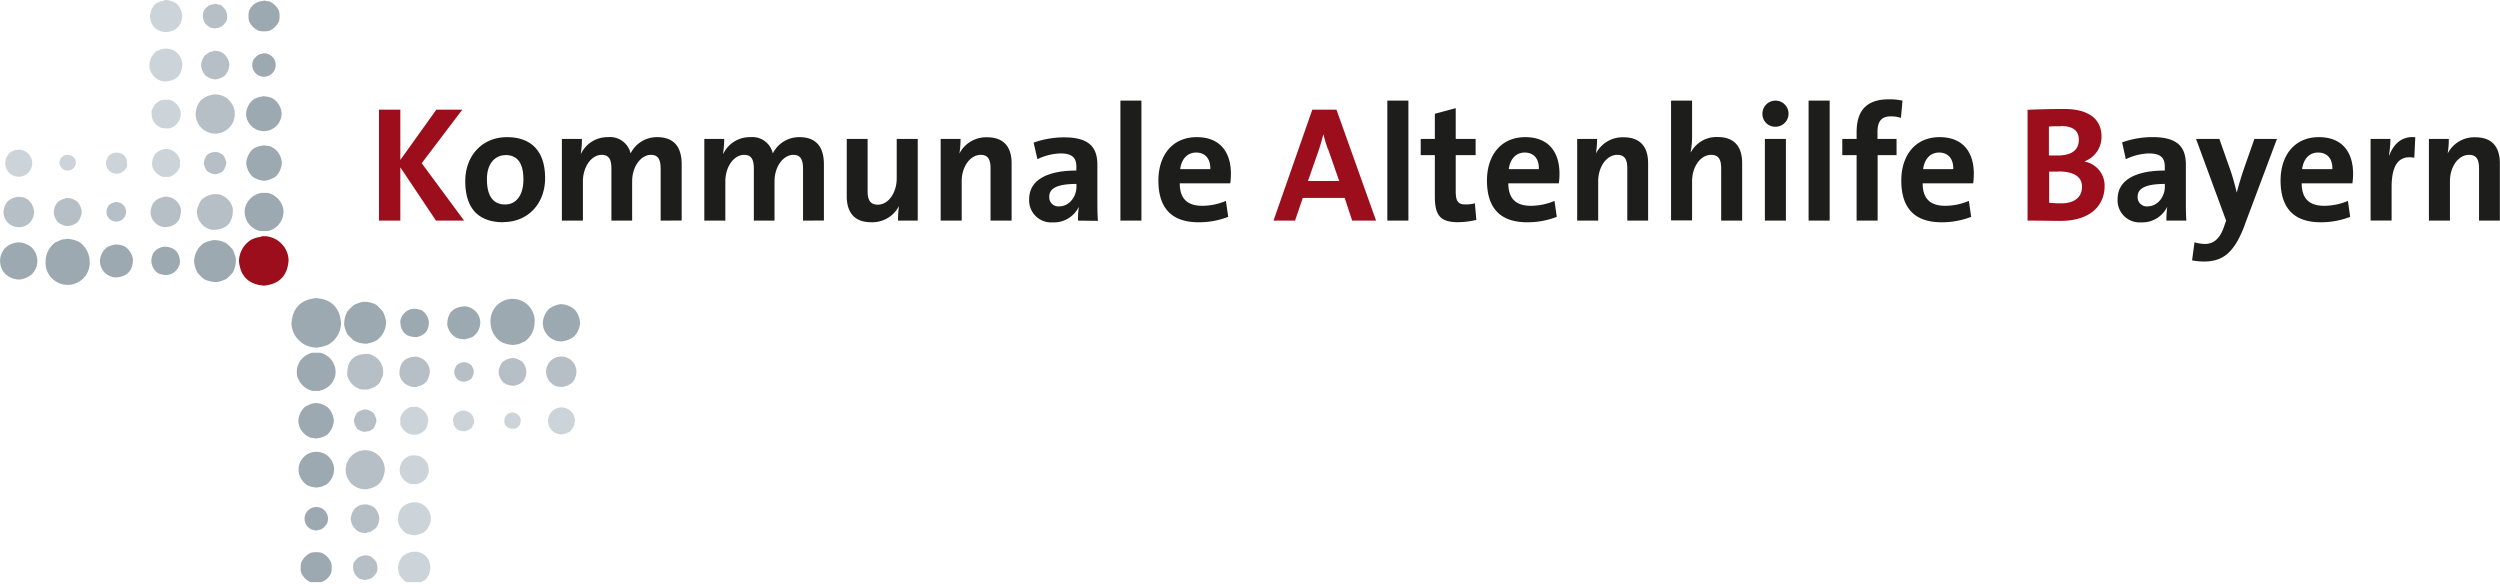 <svg xmlns="http://www.w3.org/2000/svg" width="681.713" height="42.12mm" viewBox="0 0 511.27 119.4"><defs><style>.a{fill:none}.b{clip-path:url(#a)}.c{fill:#9da9b1}.d{fill:#ccd4d9}.e{fill:#9d0e1c}.f{fill:#1d1d1b}.g{fill:#b5bfc5}</style><clipPath id="a" transform="translate(0 -14.27)"><path class="a" d="M0 0h551.94v133.33H0z"/></clipPath></defs><title>KAB_Logo_1</title><g class="b"><path class="c" d="M33.33 50.54c0-.08 0-.09.09-.09 2.22 0 3.34 1.09 3.37 3.28a3.21 3.21 0 0 1-1.24 2 3.09 3.09 0 0 1-1.69.53 4.89 4.89 0 0 1-1.5-.36 3.22 3.22 0 0 1-1.42-2.39 4.21 4.21 0 0 1 .35-1.68 3 3 0 0 1 2-1.33"/><path class="d" d="M85.13 119.3c0 .08 0 .08-.09.09a3.24 3.24 0 0 1-3.64-3.28 4.1 4.1 0 0 1 .89-2.31c.08 0 .08 0 .09-.09a4.11 4.11 0 0 1 2.21-.88 3.17 3.17 0 0 1 3.41 3.19 3.91 3.91 0 0 1-.88 2.39 3.5 3.5 0 0 1-2 .89"/><path class="c" d="M64.74 119.21c0 .08 0 .09-.09.09a5.58 5.58 0 0 0-1.06-.18 3.86 3.86 0 0 1-2-1.95 4.79 4.79 0 0 1 0-2.13 3.94 3.94 0 0 1 2-2 5.05 5.05 0 0 1 2.12 0 3.94 3.94 0 0 1 2 2 4.79 4.79 0 0 1 0 2.13 3.19 3.19 0 0 1-2.75 2z"/></g><path class="e" d="M89.15 45.12l-7.29-10.89v10.89h-4.37V22.43h4.37v10.28l7.36-10.28h5.31l-8.3 10.95 8.67 11.74h-5.75z"/><path class="f" d="M102.93 45.45c-4.74 0-7.79-2.45-7.79-8.4 0-5.21 3.46-9 8.53-9 4.74 0 7.8 2.63 7.8 8.37 0 5.25-3.53 9-8.54 9zm.44-13.72c-1.92 0-3.8 1.48-3.8 4.91s1.25 5.18 3.73 5.18c2.12 0 3.73-1.72 3.73-5.11 0-3.23-1.14-5-3.66-5zM135.1 45.12V34.56c0-1.78-.4-2.89-2-2.89-1.88 0-3.83 2.18-3.83 5.45v8h-4.24V34.53c0-1.65-.33-2.86-2-2.86-2 0-3.83 2.32-3.83 5.45v8h-4.3V28.41h4.1a19.15 19.15 0 0 1-.23 3h.06a6 6 0 0 1 5.52-3.36 4.29 4.29 0 0 1 4.6 3.33 6 6 0 0 1 5.45-3.33c3.23 0 5 1.79 5 5.55v11.5zM164.22 45.12V34.56c0-1.78-.41-2.89-2-2.89-1.88 0-3.83 2.18-3.83 5.45v8h-4.23V34.53c0-1.65-.34-2.86-2-2.86-2 0-3.83 2.32-3.83 5.45v8h-4.3V28.41h4.07a19.23 19.23 0 0 1-.24 3h.07a6 6 0 0 1 5.51-3.36 4.29 4.29 0 0 1 4.6 3.33 6 6 0 0 1 5.45-3.33c3.23 0 5 1.79 5 5.55v11.5zM183.65 45.12a18.51 18.51 0 0 1 .2-3 6.11 6.11 0 0 1-5.69 3.33c-3.76 0-5-2.38-5-5.31V28.41h4.27V39.1c0 1.71.47 2.76 2.08 2.76 2.19 0 3.87-2.46 3.87-5.38v-8.07h4.3v16.71zM202.57 45.12V34.43c0-1.72-.47-2.76-2-2.76-2.18 0-3.9 2.45-3.9 5.38v8.07h-4.3V28.41h4.07a18.59 18.59 0 0 1-.24 3 6.13 6.13 0 0 1 5.68-3.33c3.76 0 5 2.39 5 5.31v11.73zM220.46 45.12a18.4 18.4 0 0 1 .17-2.83 5.65 5.65 0 0 1-5.34 3.19 4.5 4.5 0 0 1-4.82-4.75c0-4 3.84-5.85 9.65-5.85v-.84c0-1.75-.84-2.66-3.26-2.66a11.45 11.45 0 0 0-4.7 1.18l-.78-3.39a18.65 18.65 0 0 1 6.22-1.08c5.31 0 6.82 2.18 6.82 5.65v7.12c0 1.35 0 2.93.11 4.31zm-.34-7.5c-4.37 0-5.54 1.14-5.54 2.59a1.86 1.86 0 0 0 2 2c2.12 0 3.56-2 3.56-4v-.5zM229.13 45.12V20.58h4.3v24.54h-4.3zM251.62 37.49h-10.35c0 3.09 1.51 4.6 4.6 4.6a12.54 12.54 0 0 0 4.84-1l.47 3.26a16.5 16.5 0 0 1-6.05 1.11c-5.28 0-8.23-2.65-8.23-8.54 0-5.11 2.82-8.87 7.83-8.87s7 3.33 7 7.46a14.9 14.9 0 0 1-.13 2zm-7-6.29c-1.78 0-3 1.31-3.26 3.39h6.16c.06-2.15-1.08-3.39-2.9-3.39z"/><path class="e" d="M276.53 45.12L275 40.48h-8.57l-1.58 4.64h-4.41l7.94-22.69h4.94l8.1 22.69zm-4.94-14.56a26.8 26.8 0 0 1-.94-3.12c-.27 1-.54 2-.9 3.12l-2.26 6.46h6.39l-2.25-6.46z"/><path class="f" d="M283.72 45.12V20.58h4.31v24.54h-4.31zM298.28 45.45c-3.7 0-4.84-1.34-4.84-5.24v-8.48h-2.89v-3.32h2.89v-5.14l4.27-1.15v6.29h4.07v3.32h-4.07v7.33c0 2.15.5 2.75 2 2.75a7.12 7.12 0 0 0 1.92-.23l.3 3.39a16 16 0 0 1-3.63.47zM318.82 37.49h-10.35c0 3.09 1.51 4.6 4.6 4.6a12.54 12.54 0 0 0 4.84-1l.47 3.26a16.5 16.5 0 0 1-6.05 1.11c-5.28 0-8.23-2.65-8.23-8.54 0-5.11 2.82-8.87 7.83-8.87s7 3.33 7 7.46a14.9 14.9 0 0 1-.13 2zm-7-6.29c-1.78 0-3 1.31-3.26 3.39h6.15c.07-2.15-1.07-3.39-2.89-3.39zM332.8 45.12V34.43c0-1.72-.47-2.76-2.05-2.76-2.18 0-3.9 2.45-3.9 5.38v8.07h-4.3V28.41h4.07a18.59 18.59 0 0 1-.24 3 6.11 6.11 0 0 1 5.68-3.33c3.76 0 5 2.39 5 5.31v11.73zM352 45.12V34.43c0-1.72-.47-2.76-2.05-2.76-2.19 0-3.9 2.45-3.9 5.41v8h-4.3v-24.5h4.3v7.15a17 17 0 0 1-.3 3.4h.06a5.93 5.93 0 0 1 5.48-3.1c3.77 0 5 2.39 5 5.31v11.78zM363.09 25.92a2.6 2.6 0 0 1-2.65-2.59 2.67 2.67 0 1 1 2.65 2.59zm-2.15 19.2V28.41h4.3v16.71zM369.88 45.12V20.58h4.31v24.54h-4.31zM388.77 24.11a6.37 6.37 0 0 0-2.08-.31c-1.88 0-2.72 1-2.72 3.2v1.41h3.9v3.32H384v13.39h-4.3V31.73h-2.93v-3.32h2.93v-1.34c0-4.54 2.08-6.76 6.65-6.76a12.46 12.46 0 0 1 2.73.27l-.31 3.53zM403.57 37.49h-10.36c0 3.09 1.51 4.6 4.61 4.6a12.54 12.54 0 0 0 4.84-1l.47 3.26a16.53 16.53 0 0 1-6.05 1.11c-5.28 0-8.24-2.65-8.24-8.54 0-5.11 2.83-8.87 7.83-8.87s7 3.33 7 7.46a14.9 14.9 0 0 1-.13 2zm-7-6.29c-1.78 0-3 1.31-3.26 3.39h6.15c.07-2.15-1.07-3.39-2.89-3.39z"/><path class="e" d="M421.32 45.18c-1.35 0-3.8-.06-6.66-.06V22.46c1.92-.1 4.77-.17 7.53-.17 4.87 0 7.6 2 7.6 5.62a5.33 5.33 0 0 1-3.43 5.07v.07a5 5 0 0 1 4.06 5.07c0 3.3-2.25 7.06-9.1 7.06zm.16-19.36c-.94 0-1.68 0-2.45.07v5.91h1.78c3 0 4.34-1.21 4.34-3.23 0-1.68-1-2.79-3.67-2.79zM421 35.1h-1.92v6.36a22.54 22.54 0 0 0 2.42.13c2.86 0 4.3-1.34 4.3-3.4 0-2.21-1.95-3.12-4.8-3.12z"/><path class="f" d="M443.06 45.12a19.75 19.75 0 0 1 .17-2.83 5.67 5.67 0 0 1-5.35 3.19 4.5 4.5 0 0 1-4.8-4.75c0-4 3.83-5.85 9.65-5.85v-.84c0-1.75-.84-2.66-3.26-2.66a11.54 11.54 0 0 0-4.71 1.18l-.76-3.44a18.6 18.6 0 0 1 6.22-1.08c5.31 0 6.82 2.18 6.82 5.65v7.12c0 1.35 0 2.93.1 4.31zm-.33-7.5c-4.37 0-5.55 1.14-5.55 2.59a1.86 1.86 0 0 0 2 2c2.11 0 3.56-2 3.56-4v-.5zM459.07 46.06c-2.19 5.78-4.54 7.43-8.41 7.43a13.76 13.76 0 0 1-2.35-.24l.5-3.7a7.46 7.46 0 0 0 2.12.34c1.41 0 2.89-.67 3.83-3.29l.51-1.48-6.15-16.71h4.77l2.25 6.39c.51 1.44.94 3.09 1.31 4.6.37-1.51 1.07-3.76 1.61-5.31l2-5.68h4.61l-6.62 17.65zM481.08 37.49h-10.35c0 3.09 1.51 4.6 4.61 4.6a12.54 12.54 0 0 0 4.84-1l.47 3.26a16.53 16.53 0 0 1-6 1.11c-5.28 0-8.24-2.65-8.24-8.54 0-5.11 2.83-8.87 7.83-8.87s7 3.33 7 7.46a13.52 13.52 0 0 1-.14 2zm-7-6.29c-1.78 0-3 1.31-3.26 3.39H477c.07-2.15-1.08-3.39-2.89-3.39zM493.76 32.27c-3.09-.6-4.64 1.38-4.64 6v6.83h-4.3V28.41h4.06a22.34 22.34 0 0 1-.3 3.36h.07c.81-2.12 2.42-4 5.31-3.7l-.2 4.2zM507 45.12V34.43c0-1.72-.47-2.76-2.05-2.76-2.18 0-3.9 2.45-3.9 5.38v8.07h-4.3V28.41h4.07a18.59 18.59 0 0 1-.24 3 6.11 6.11 0 0 1 5.68-3.33c3.76 0 5 2.39 5 5.31v11.73z"/><path class="d" d="M33.51.1c0-.08 0-.09.09-.09a3.9 3.9 0 0 1 2.66.89 3.93 3.93 0 0 1 1 2.39 3.93 3.93 0 0 1-.89 2.3c-.07 0-.08 0-.08.09a4.23 4.23 0 0 1-2.22.89 3.92 3.92 0 0 1-2.42-.84 4 4 0 0 1-1-2.3 4 4 0 0 1 .89-2.4 3.43 3.43 0 0 1 1.95-.88"/><path class="c" d="M53.9.19c0-.08 0-.09.09-.09a4.8 4.8 0 0 0 1.06.17 3.94 3.94 0 0 1 2 1.95 5.1 5.1 0 0 1 0 2.13 3.86 3.86 0 0 1-2 1.95 5.1 5.1 0 0 1-2.13 0 3.9 3.9 0 0 1-2-1.95 5.1 5.1 0 0 1 0-2.13 3.19 3.19 0 0 1 2.75-2z"/><path class="g" d="M43.52.9c.45-.27 1.07.05 1.51.08a3.31 3.31 0 0 1 1.07 1.07 2.73 2.73 0 0 1 .17 2.3 4.17 4.17 0 0 1-.88 1 2.78 2.78 0 0 1-2.48.26 4.17 4.17 0 0 1-1-.88 2.83 2.83 0 0 1-.27-2.49c.47-.59.86-1.27 1.86-1.32"/><path class="d" d="M33.42 10.02c0-.07 0-.08.09-.08a4.79 4.79 0 0 1 2 .35 3.73 3.73 0 0 1 1.77 2.66c0 2.41-1.26 3.64-3.63 3.72a3.41 3.41 0 0 1-3.11-3 3.66 3.66 0 0 1 1.6-3.28c.43-.09.7-.36 1.24-.36"/><path class="g" d="M43.61 10.47c0-.08 0-.09.09-.09a5.86 5.86 0 0 1 1.33.18 3.13 3.13 0 0 1 1.86 2.66 3.46 3.46 0 0 1-.89 2.21 3.63 3.63 0 0 1-2 .8 3.6 3.6 0 0 1-2-.8 3.63 3.63 0 0 1-.89-2 3.54 3.54 0 0 1 .8-2.12c.53-.33.91-.81 1.77-.8"/><path class="c" d="M53.63 11c0-.08 0-.08.09-.09a2.4 2.4 0 1 1-1.86 1.24c.47-.5.83-1.12 1.77-1.15"/><path class="g" d="M43.44 19.42c0-.08.11-.07.17-.09A4 4 0 0 1 48 23.14v.18a4 4 0 1 1-8 0 4.83 4.83 0 0 1 .87-2.59 4.12 4.12 0 0 1 2.57-1.33"/><path class="c" d="M53.54 19.78c0-.09.11-.07.18-.09a5.09 5.09 0 0 1 1.86.35 3.8 3.8 0 0 1 2 3.28 3.64 3.64 0 0 1-7.27.09A4 4 0 0 1 52 20.22c.52-.13.84-.47 1.51-.44"/><path class="d" d="M33.24 20.49c0-.08 0-.09.09-.09h1.33a3.38 3.38 0 0 1 2.22 2.21 3.11 3.11 0 0 1-2.22 3.64 7.3 7.3 0 0 1-1.66-.09 4.74 4.74 0 0 1-1.24-.8c-.06-.06-.09-.22-.18-.35s-.22-.17-.27-.27a4.61 4.61 0 0 1-.31-2.13c.17-.45.42-.82.62-1.24a4.22 4.22 0 0 1 1.41-.88z"/><path class="c" d="M53.81 29.79c0-.07 0-.08.09-.08.41.05.8.13 1.24.17a3.87 3.87 0 0 1 2.48 3.37 4.16 4.16 0 0 1-1.24 2.84 2.91 2.91 0 0 1-.8.44 3.82 3.82 0 0 1-1.59.44 4.56 4.56 0 0 1-2.4-.88 4.37 4.37 0 0 1-1.24-2.66 4.25 4.25 0 0 1 1.24-2.84 3.7 3.7 0 0 1 2.22-.8"/><path class="d" d="M33.33 30.59c0-.07 0-.08.09-.09a3 3 0 0 1 3.37 2.23v1.24a3.26 3.26 0 0 1-2.22 2.22h-1.24a3.26 3.26 0 0 1-2.22-2.22 3.69 3.69 0 0 1 .54-2.39 3 3 0 0 1 1.68-1M3.37 30.73c0-.08 0-.08.09-.09a2.76 2.76 0 1 1-2.4 2.93 3.1 3.1 0 0 1 1.16-2.54c.42-.07.61-.38 1.15-.35"/><path class="g" d="M43.79 31.12c.62-.2 1.33.27 1.77.54a3.19 3.19 0 0 1 .71 1.68 3.58 3.58 0 0 1-.62 1.6 3.2 3.2 0 0 1-1.68.7 3.23 3.23 0 0 1-1.69-.7 4.29 4.29 0 0 1-.62-1.51 3.55 3.55 0 0 1 .62-1.7 2.49 2.49 0 0 1 1.51-.62"/><path class="d" d="M23.31 31.3c0-.07 0-.08.09-.09 1.83-.08 2.68.82 2.57 2.66a2.19 2.19 0 0 1-4.25-1.06 3.23 3.23 0 0 0 .35-.8c.37-.28.65-.66 1.24-.71M13.56 31.73a1.6 1.6 0 0 1 1.95 1.6 1.69 1.69 0 0 1-3.37 0 4.68 4.68 0 0 1 .27-1c.36-.23.53-.65 1.15-.62"/><path class="c" d="M53.19 39.54c0-.07 0-.08.09-.09h1.5a4.3 4.3 0 0 1 3.11 3.11 4.08 4.08 0 0 1-3.11 4.7h-1.59a4.06 4.06 0 0 1-3.1-4.7 4.11 4.11 0 0 1 2.92-3z"/><path class="g" d="M43.26 39.81c0-.08 0-.08.09-.09h1.33a3.93 3.93 0 0 1 2.92 2.93c.1 3-1.35 4.43-4.34 4.34a3.77 3.77 0 0 1-2.93-4.34 12.28 12.28 0 0 1 .71-1.6 3.82 3.82 0 0 1 2.22-1.24M3.37 40.34c0-.07 0-.08.09-.09a5.79 5.79 0 0 1 1.54.18 3.29 3.29 0 0 1 1.94 2.84 3.07 3.07 0 0 1-3 3.19 3.09 3.09 0 0 1-3.23-2.93 3.48 3.48 0 0 1 .8-2.3 3.36 3.36 0 0 1 1.68-.89zM33.33 40.34c0-.07 0-.08.09-.09A3.18 3.18 0 0 1 37 42.91c0 2.34-1.16 3.51-3.46 3.55a3.23 3.23 0 0 1-2.75-2.66 3.92 3.92 0 0 1 .62-2.39 3.23 3.23 0 0 1 1.95-1.07M13.3 40.61c0-.08 0-.09.09-.09a3.27 3.27 0 0 1 2.48.8 4.85 4.85 0 0 1 .8 1.59v.82a4.3 4.3 0 0 1-.8 1.68 3.26 3.26 0 0 1-2.39.8 3.86 3.86 0 0 1-1.69-.8 3.67 3.67 0 0 1-.8-1.77 3.38 3.38 0 0 1 .71-2.21 3 3 0 0 1 1.6-.8M23.4 41.41c0-.13.22-.08.36-.09a2 2 0 1 1-2 2.12 2.46 2.46 0 0 1 .44-1.41 2 2 0 0 1 1.15-.62"/><path class="e" d="M53.45 48.41c0-.08 0-.09.09-.09a5 5 0 0 1 3.9 1.41A4.93 4.93 0 0 1 59 53.28c-.22 3.15-1.92 4.82-5 5.14-3.16-.23-4.86-1.93-5.14-5a5.23 5.23 0 0 1 2.57-4.43 6.09 6.09 0 0 1 1.78-.53z"/><path class="c" d="M13.39 48.94c0-.08 0-.08.08-.09a5.78 5.78 0 0 1 2.84.71 4.92 4.92 0 0 1 2 3.72 4.52 4.52 0 1 1-9 .09 4.86 4.86 0 0 1 2-3.81c.67-.21 1.11-.66 2-.62M43.35 49.21c0-.08 0-.09.09-.09a5.17 5.17 0 0 1 2.83.62 11.93 11.93 0 0 1 1.33 1.33 7.13 7.13 0 0 1 .62 1.86 5.26 5.26 0 0 1-.62 2.8 12.85 12.85 0 0 1-1.33 1.33 7.52 7.52 0 0 1-1.86.62 5.46 5.46 0 0 1-2.75-.62 15.18 15.18 0 0 1-1.33-1.33 7.82 7.82 0 0 1-.62-1.86 4.55 4.55 0 0 1 1.95-4.14 6.72 6.72 0 0 1 1.51-.53zM3.46 49.65c0-.08 0-.08.09-.09a4.46 4.46 0 0 1 2.92 1.06 3.86 3.86 0 0 1 0 5.5 4.68 4.68 0 0 1-2.57 1.06 4.38 4.38 0 0 1-2.83-1.15 3.85 3.85 0 0 1 .08-5.41 4.29 4.29 0 0 1 2.13-1zM23.31 50.09c0-.07 0-.08.09-.08a4.61 4.61 0 0 1 2 .35 3.68 3.68 0 0 1 1.77 2.66c0 2.41-1.26 3.64-3.63 3.72a3.4 3.4 0 0 1-3.1-3 3.64 3.64 0 0 1 1.59-3.28c.44-.1.71-.36 1.24-.36"/><path class="g" d="M75.11 118.5c-.45.27-1.07-.05-1.51-.09a3.25 3.25 0 0 1-1.06-1.06 2.79 2.79 0 0 1-.18-2.31 4.2 4.2 0 0 1 .89-1 2.81 2.81 0 0 1 2.48-.27 4.22 4.22 0 0 1 1 .89 2.75 2.75 0 0 1 .27 2.48c-.47.6-.85 1.27-1.86 1.33"/><path class="d" d="M85.21 109.37c0 .08 0 .09-.08.09a4.91 4.91 0 0 1-2-.35 3.7 3.7 0 0 1-1.77-2.66c0-2.41 1.26-3.65 3.63-3.73a3.41 3.41 0 0 1 3.1 3A3.65 3.65 0 0 1 86.5 109c-.44.09-.71.35-1.25.35"/><path class="g" d="M75 108.93c0 .07 0 .08-.09.09a6 6 0 0 1-1.33-.18 3.17 3.17 0 0 1-1.86-2.66 3.52 3.52 0 0 1 .89-2.22 3 3 0 0 1 4.08 0 3.68 3.68 0 0 1 .88 2 3.54 3.54 0 0 1-.8 2.13c-.53.32-.91.8-1.77.8"/><path class="c" d="M65 108.4c0 .07 0 .08-.08.08a2.4 2.4 0 1 1 1.86-1.24c-.47.51-.83 1.12-1.78 1.16"/><path class="g" d="M75.2 99.98c0 .08-.11.06-.18.08a4 4 0 0 1-4.34-3.81v-.17a4 4 0 1 1 8 0 4.92 4.92 0 0 1-.89 2.57 4.18 4.18 0 0 1-2.57 1.33"/><path class="c" d="M65.09 99.62c0 .09-.11.07-.17.09a5 5 0 0 1-1.87-.36 3.77 3.77 0 0 1-2-3.27 3.63 3.63 0 0 1 7.26-.1 4 4 0 0 1-1.68 3.2c-.52.13-.83.47-1.51.44"/><path class="d" d="M85.39 98.91c0 .08 0 .08-.08.09H84a3.34 3.34 0 0 1-2.21-2.22A3.09 3.09 0 0 1 84 93.15a6.9 6.9 0 0 1 1.69.09 4.28 4.28 0 0 1 1.24.8c.06.06.08.22.18.35s.21.17.26.27a4.54 4.54 0 0 1 .27 2.12c-.17.45-.42.82-.62 1.25a4.37 4.37 0 0 1-1.42.88z"/><path class="c" d="M64.83 89.6c0 .08 0 .09-.09.09-.42-.06-.81-.14-1.24-.18a3.81 3.81 0 0 1-2.5-3.36 4.1 4.1 0 0 1 1.24-2.84 2.85 2.85 0 0 1 .79-.44 3.86 3.86 0 0 1 1.6-.45 4.5 4.5 0 0 1 2.39.89 4.27 4.27 0 0 1 1.24 2.66A4.2 4.2 0 0 1 67 88.81a3.6 3.6 0 0 1-2.21.79"/><path class="d" d="M85.31 88.81c0 .07 0 .08-.1.08a3 3 0 0 1-3.36-2.16v-1.29a3.24 3.24 0 0 1 2.21-2.22h1.25a3.26 3.26 0 0 1 2.21 2.22 3.7 3.7 0 0 1-.52 2.39 3 3 0 0 1-1.68 1M115.27 88.73c0 .07 0 .08-.09.09a2.76 2.76 0 1 1 2.39-2.93 3.12 3.12 0 0 1-1.15 2.48c-.43.08-.62.39-1.15.36"/><path class="g" d="M74.85 88.27c-.62.2-1.33-.27-1.78-.53a3.4 3.4 0 0 1-.71-1.68 3.78 3.78 0 0 1 .62-1.6 3.16 3.16 0 0 1 1.69-.73 3.13 3.13 0 0 1 1.68.71 4 4 0 0 1 .62 1.51 3.38 3.38 0 0 1-.62 1.68 2.33 2.33 0 0 1-1.5.62"/><path class="d" d="M95.32 88.1c0 .07 0 .08-.09.09-1.82.08-2.67-.82-2.57-2.67a2.2 2.2 0 0 1 4.26 1.07 3.25 3.25 0 0 0-.36.8 2.28 2.28 0 0 1-1.24.71M105.07 87.65a1.6 1.6 0 0 1-1.95-1.59 1.73 1.73 0 0 1 1.6-1.69 1.71 1.71 0 0 1 1.77 1.69 3.93 3.93 0 0 1-.27 1c-.36.23-.53.65-1.15.62"/><path class="c" d="M65.45 79.85c0 .08 0 .08-.09.09h-1.51a4.28 4.28 0 0 1-3.1-3.1 4.06 4.06 0 0 1 3.1-4.7h1.6a4.06 4.06 0 0 1 3.1 4.7 4.1 4.1 0 0 1-2.93 3z"/><path class="g" d="M75.38 79.59c0 .07 0 .08-.09.08H74a3.91 3.91 0 0 1-3-2.94c-.09-3 1.35-4.44 4.35-4.34a3.76 3.76 0 0 1 2.95 4.34 12.91 12.91 0 0 1-.71 1.6 3.81 3.81 0 0 1-2.21 1.24M115.27 79.05c0 .08 0 .09-.09.09a5.81 5.81 0 0 1-1.51-.17 3.29 3.29 0 0 1-2-2.84 3.103 3.103 0 0 1 6.2-.27 3.49 3.49 0 0 1-.79 2.31 3.38 3.38 0 0 1-1.69.88zM85.31 79.05c0 .08 0 .09-.1.09a3.18 3.18 0 0 1-3.54-2.66c0-2.33 1.16-3.51 3.46-3.54a3.23 3.23 0 0 1 2.74 2.66 3.81 3.81 0 0 1-.62 2.39 3.12 3.12 0 0 1-1.94 1.06M105.34 78.79c0 .07 0 .08-.09.09a3.26 3.26 0 0 1-2.48-.8 4.81 4.81 0 0 1-.8-1.6v-.75a4 4 0 0 1 .8-1.69 3.35 3.35 0 0 1 2.39-.8 4.22 4.22 0 0 1 1.69.8 3.7 3.7 0 0 1 .79 1.77 3.33 3.33 0 0 1-.71 2.22 3.16 3.16 0 0 1-1.59.8M95.23 77.99c0 .12-.22.07-.35.09a2 2 0 1 1 2-2.13 2.5 2.5 0 0 1-.45 1.42 2.11 2.11 0 0 1-1.15.62"/><path class="c" d="M65.18 70.99c0 .07 0 .08-.09.09a5.08 5.08 0 0 1-3.9-1.42 4.94 4.94 0 0 1-1.59-3.55c.22-3.14 1.91-4.82 5-5.14 3.17.23 4.86 1.93 5.14 5.05a5.22 5.22 0 0 1-2.57 4.44 6.12 6.12 0 0 1-1.77.53zM105.25 70.46c0 .07 0 .08-.09.09a5.92 5.92 0 0 1-2.84-.71 4.91 4.91 0 0 1-2-3.73 4.52 4.52 0 1 1 9-.09 4.93 4.93 0 0 1-2 3.82c-.68.21-1.12.66-2 .62M75.29 70.19c0 .08 0 .08-.09.09a5.32 5.32 0 0 1-2.84-.62A16.69 16.69 0 0 1 71 68.33a7.66 7.66 0 0 1-.62-1.86 5.43 5.43 0 0 1 .62-2.74 15.18 15.18 0 0 1 1.33-1.33 7.25 7.25 0 0 1 1.89-.67 5.23 5.23 0 0 1 2.75.62 13.91 13.91 0 0 1 1.33 1.38 7.82 7.82 0 0 1 .62 1.86 4.54 4.54 0 0 1-2 4.08 6.72 6.72 0 0 1-1.51.53zM115.18 69.73c0 .07 0 .08-.09.09a3.81 3.81 0 0 1-4.09-3.8 4.49 4.49 0 0 1 1.15-2.74 4.72 4.72 0 0 1 2.57-1.07 4.46 4.46 0 0 1 2.84 1.15 4.6 4.6 0 0 1 1.06 2.66 4.46 4.46 0 0 1-1.14 2.71 4.22 4.22 0 0 1-2.12 1zM95.32 69.3c0 .08 0 .09-.09.09a4.81 4.81 0 0 1-2-.35 3.75 3.75 0 0 1-1.77-2.66c0-2.41 1.27-3.64 3.64-3.73a3.43 3.43 0 0 1 3.1 3 3.64 3.64 0 0 1-1.6 3.28c-.43.09-.7.36-1.24.35M85.31 68.86c0 .07 0 .08-.1.09-2.22 0-3.34-1.09-3.36-3.28a3.14 3.14 0 0 1 1.24-2 3 3 0 0 1 1.68-.53 4.87 4.87 0 0 1 1.51.35 3.28 3.28 0 0 1 1.42 2.4 4.39 4.39 0 0 1-.36 1.68 3 3 0 0 1-2 1.33"/></svg>